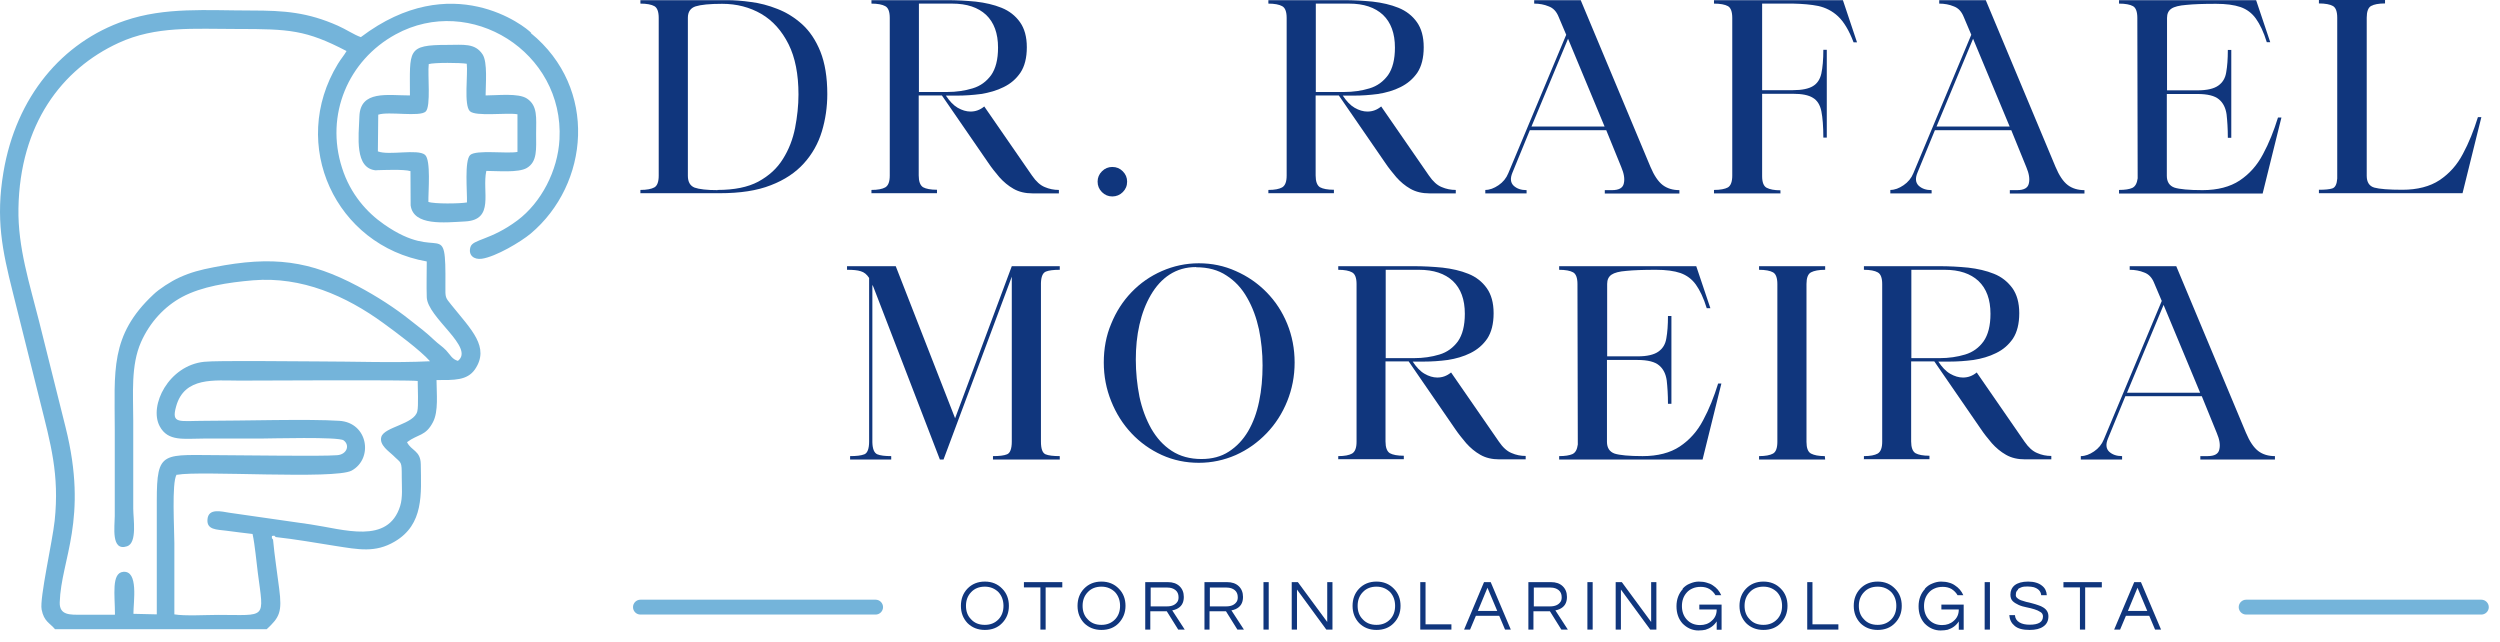 <svg xmlns="http://www.w3.org/2000/svg" width="74" height="19" viewBox="0 0 74 19" fill="none"><path d="M18.956 5.724V5.622C19.144 5.622 19.283 5.595 19.369 5.547C19.455 5.499 19.498 5.381 19.498 5.199V0.531C19.498 0.348 19.455 0.23 19.369 0.182C19.283 0.134 19.144 0.107 18.956 0.107V0.005H21.513C21.722 0.005 21.963 0.021 22.226 0.059C22.488 0.091 22.751 0.161 23.008 0.263C23.271 0.364 23.517 0.515 23.743 0.718C23.968 0.922 24.15 1.195 24.284 1.528C24.418 1.865 24.488 2.283 24.488 2.787C24.488 3.168 24.434 3.537 24.327 3.891C24.22 4.245 24.043 4.561 23.796 4.834C23.55 5.108 23.223 5.327 22.815 5.483C22.408 5.644 21.904 5.719 21.304 5.719H18.951L18.956 5.724ZM21.24 5.622C21.733 5.622 22.135 5.542 22.446 5.376C22.762 5.204 23.003 4.984 23.174 4.706C23.351 4.427 23.469 4.116 23.534 3.789C23.598 3.457 23.635 3.125 23.635 2.798C23.635 2.203 23.539 1.704 23.341 1.308C23.142 0.911 22.874 0.611 22.537 0.413C22.194 0.214 21.808 0.113 21.374 0.113C21.004 0.113 20.747 0.139 20.591 0.188C20.441 0.236 20.361 0.348 20.361 0.525V5.204C20.361 5.381 20.425 5.499 20.559 5.553C20.693 5.601 20.923 5.628 21.24 5.628V5.622Z" fill="#10367D"></path><path d="M25.795 5.724V5.622C25.983 5.622 26.117 5.595 26.203 5.547C26.294 5.494 26.337 5.376 26.337 5.199V0.531C26.337 0.348 26.294 0.23 26.203 0.182C26.117 0.134 25.978 0.107 25.795 0.107V0.005H28.025C28.32 0.005 28.604 0.021 28.883 0.048C29.161 0.08 29.419 0.139 29.644 0.23C29.874 0.322 30.056 0.466 30.19 0.654C30.324 0.841 30.394 1.088 30.394 1.399C30.394 1.71 30.33 1.962 30.206 2.149C30.078 2.337 29.917 2.476 29.708 2.578C29.504 2.68 29.279 2.744 29.038 2.782C28.797 2.814 28.561 2.83 28.331 2.83H27.998C28.105 2.991 28.218 3.114 28.346 3.189C28.475 3.264 28.604 3.302 28.727 3.302C28.877 3.302 29.011 3.253 29.134 3.151L30.549 5.199C30.667 5.37 30.791 5.483 30.924 5.537C31.058 5.595 31.198 5.622 31.343 5.622V5.724H30.565C30.351 5.724 30.163 5.681 30.003 5.59C29.842 5.499 29.703 5.381 29.579 5.242C29.461 5.102 29.349 4.963 29.252 4.818L27.88 2.825H27.194V5.193C27.194 5.37 27.237 5.488 27.323 5.542C27.409 5.59 27.548 5.617 27.735 5.617V5.719H25.79L25.795 5.724ZM27.2 2.723H28.036C28.309 2.723 28.561 2.685 28.791 2.615C29.022 2.546 29.199 2.412 29.338 2.224C29.472 2.031 29.542 1.763 29.542 1.41C29.542 0.986 29.424 0.665 29.188 0.439C28.952 0.22 28.62 0.107 28.186 0.107H27.2V2.728V2.723Z" fill="#10367D"></path><path d="M32.489 5.376C32.489 5.258 32.532 5.156 32.618 5.07C32.704 4.984 32.806 4.942 32.924 4.942C33.047 4.942 33.149 4.984 33.234 5.07C33.32 5.156 33.363 5.258 33.363 5.376C33.363 5.499 33.32 5.601 33.234 5.687C33.149 5.772 33.042 5.815 32.924 5.815C32.806 5.815 32.704 5.772 32.618 5.687C32.532 5.601 32.489 5.499 32.489 5.376Z" fill="#10367D"></path><path d="M37.544 5.724V5.622C37.731 5.622 37.865 5.595 37.951 5.547C38.042 5.494 38.085 5.376 38.085 5.199V0.531C38.085 0.348 38.042 0.23 37.951 0.182C37.865 0.134 37.726 0.107 37.544 0.107V0.005H39.773C40.068 0.005 40.352 0.021 40.631 0.048C40.91 0.08 41.167 0.139 41.392 0.23C41.622 0.322 41.805 0.466 41.939 0.654C42.073 0.841 42.142 1.088 42.142 1.399C42.142 1.71 42.078 1.962 41.955 2.149C41.826 2.337 41.66 2.476 41.456 2.578C41.253 2.68 41.027 2.744 40.786 2.782C40.545 2.814 40.309 2.83 40.079 2.83H39.746C39.854 2.991 39.966 3.114 40.095 3.189C40.224 3.264 40.352 3.302 40.475 3.302C40.626 3.302 40.76 3.253 40.883 3.151L42.298 5.199C42.416 5.37 42.539 5.483 42.673 5.537C42.807 5.595 42.946 5.622 43.091 5.622V5.724H42.314C42.099 5.724 41.912 5.681 41.751 5.59C41.59 5.499 41.451 5.381 41.328 5.242C41.21 5.102 41.097 4.963 41.001 4.818L39.629 2.825H38.943V5.193C38.943 5.37 38.985 5.488 39.071 5.542C39.157 5.59 39.296 5.617 39.484 5.617V5.719H37.538L37.544 5.724ZM38.948 2.723H39.784C40.057 2.723 40.309 2.685 40.54 2.615C40.77 2.546 40.947 2.412 41.086 2.224C41.22 2.031 41.29 1.763 41.29 1.41C41.29 0.986 41.172 0.665 40.936 0.439C40.7 0.22 40.368 0.107 39.934 0.107H38.948V2.728V2.723Z" fill="#10367D"></path><path d="M45.187 5.724H43.965V5.622C44.093 5.622 44.222 5.574 44.356 5.483C44.49 5.392 44.586 5.274 44.645 5.129L46.36 1.029L46.135 0.498C46.071 0.338 45.974 0.236 45.84 0.188C45.712 0.134 45.567 0.107 45.412 0.107V0.005H46.789L48.852 4.936C48.96 5.193 49.083 5.376 49.217 5.478C49.351 5.579 49.517 5.628 49.71 5.628V5.729H47.502V5.628H47.716C47.92 5.628 48.038 5.563 48.065 5.429C48.097 5.295 48.07 5.135 47.99 4.947L47.545 3.854H45.283L44.769 5.108C44.699 5.274 44.709 5.403 44.801 5.494C44.897 5.585 45.026 5.628 45.187 5.628V5.729V5.724ZM46.414 1.147L45.331 3.746H47.496L46.414 1.147Z" fill="#10367D"></path><path d="M52.69 5.724H50.734V5.622C50.921 5.622 51.061 5.595 51.147 5.547C51.232 5.494 51.275 5.376 51.275 5.199V0.531C51.275 0.348 51.232 0.23 51.147 0.182C51.061 0.134 50.921 0.107 50.734 0.107V0.005H54.55L54.968 1.254H54.866C54.732 0.9 54.577 0.643 54.405 0.482C54.234 0.322 54.035 0.225 53.821 0.177C53.606 0.134 53.36 0.113 53.081 0.107H52.159V2.669H53.071C53.339 2.669 53.537 2.626 53.66 2.551C53.789 2.476 53.874 2.348 53.912 2.176C53.95 1.999 53.971 1.769 53.971 1.474H54.073V4.073H53.971C53.971 3.741 53.95 3.484 53.912 3.291C53.874 3.103 53.789 2.969 53.66 2.894C53.532 2.814 53.339 2.776 53.071 2.776H52.159V5.215C52.159 5.392 52.202 5.51 52.293 5.558C52.385 5.606 52.519 5.633 52.701 5.633V5.729L52.69 5.724Z" fill="#10367D"></path><path d="M57.176 5.724H55.954V5.622C56.083 5.622 56.211 5.574 56.345 5.483C56.479 5.392 56.576 5.274 56.635 5.129L58.35 1.029L58.125 0.498C58.06 0.338 57.964 0.236 57.83 0.188C57.701 0.134 57.557 0.107 57.401 0.107V0.005H58.779L60.842 4.936C60.949 5.193 61.072 5.376 61.206 5.478C61.34 5.579 61.507 5.628 61.7 5.628V5.729H59.491V5.628H59.706C59.91 5.628 60.027 5.563 60.054 5.429C60.086 5.295 60.059 5.135 59.979 4.947L59.534 3.854H57.273L56.758 5.108C56.688 5.274 56.699 5.403 56.79 5.494C56.887 5.585 57.015 5.628 57.176 5.628V5.729V5.724ZM58.403 1.147L57.321 3.746H59.486L58.403 1.147Z" fill="#10367D"></path><path d="M62.723 5.622C62.9 5.622 63.029 5.601 63.114 5.563C63.206 5.52 63.254 5.424 63.275 5.279L63.265 0.531C63.265 0.348 63.222 0.23 63.136 0.182C63.05 0.134 62.911 0.107 62.723 0.107V0.005H66.781L67.199 1.249H67.097C67.006 0.949 66.893 0.718 66.775 0.552C66.657 0.386 66.502 0.273 66.32 0.209C66.132 0.145 65.891 0.113 65.596 0.113C65.216 0.113 64.926 0.123 64.717 0.145C64.508 0.161 64.358 0.198 64.272 0.257C64.186 0.316 64.144 0.407 64.144 0.531V2.674H65.049C65.328 2.674 65.532 2.626 65.66 2.535C65.789 2.444 65.869 2.315 65.896 2.139C65.928 1.962 65.944 1.742 65.944 1.479H66.046V4.079H65.944C65.944 3.811 65.928 3.58 65.907 3.387C65.88 3.194 65.805 3.044 65.682 2.942C65.558 2.835 65.344 2.782 65.044 2.782H64.138V5.204C64.138 5.381 64.213 5.499 64.363 5.553C64.513 5.601 64.792 5.628 65.194 5.628C65.639 5.628 66.009 5.531 66.293 5.344C66.582 5.151 66.813 4.893 66.984 4.566C67.161 4.239 67.306 3.875 67.429 3.478H67.531L66.974 5.729H62.723V5.622Z" fill="#10367D"></path><path d="M68.64 0.102V0H70.597V0.102C70.409 0.102 70.27 0.129 70.184 0.177C70.098 0.225 70.055 0.343 70.055 0.525V5.204C70.055 5.392 70.13 5.51 70.28 5.553C70.43 5.595 70.709 5.617 71.111 5.617C71.556 5.617 71.926 5.52 72.21 5.333C72.499 5.14 72.73 4.883 72.901 4.556C73.078 4.229 73.223 3.864 73.346 3.468H73.448L72.891 5.719H68.64V5.617C68.817 5.617 68.946 5.606 69.032 5.579C69.123 5.553 69.171 5.451 69.182 5.285V0.525C69.182 0.343 69.139 0.225 69.053 0.177C68.967 0.129 68.828 0.102 68.64 0.102Z" fill="#10367D"></path><path d="M25.072 7.986V7.879H26.514L28.271 12.381L29.949 7.879H31.369V7.986C31.187 7.986 31.048 8.002 30.957 8.039C30.866 8.077 30.817 8.19 30.812 8.382V13.072C30.812 13.281 30.855 13.405 30.946 13.447C31.037 13.485 31.182 13.501 31.369 13.501V13.603H29.392V13.501C29.579 13.501 29.719 13.485 29.81 13.447C29.901 13.41 29.949 13.281 29.949 13.072V8.19L27.928 13.603H27.821L25.849 8.484C25.844 8.474 25.838 8.463 25.833 8.458C25.833 8.447 25.828 8.436 25.822 8.431V13.094C25.828 13.292 25.876 13.405 25.967 13.447C26.058 13.485 26.197 13.501 26.38 13.501V13.603H25.163V13.501C25.351 13.501 25.49 13.485 25.586 13.447C25.677 13.41 25.726 13.281 25.726 13.072V8.227C25.656 8.12 25.576 8.056 25.479 8.029C25.383 7.997 25.249 7.986 25.077 7.986H25.072Z" fill="#10367D"></path><path d="M32.672 10.73C32.672 10.323 32.741 9.937 32.892 9.583C33.036 9.229 33.234 8.918 33.492 8.65C33.749 8.382 34.049 8.173 34.392 8.023C34.735 7.873 35.1 7.793 35.486 7.793C35.871 7.793 36.236 7.868 36.579 8.023C36.922 8.173 37.227 8.382 37.49 8.65C37.753 8.918 37.956 9.229 38.101 9.583C38.246 9.937 38.321 10.323 38.321 10.73C38.321 11.137 38.246 11.518 38.101 11.877C37.956 12.236 37.753 12.552 37.49 12.826C37.227 13.099 36.927 13.313 36.579 13.469C36.236 13.619 35.871 13.699 35.486 13.699C35.1 13.699 34.735 13.624 34.392 13.469C34.049 13.313 33.749 13.099 33.492 12.826C33.234 12.552 33.036 12.236 32.892 11.877C32.747 11.518 32.672 11.137 32.672 10.73ZM35.405 7.905C35.105 7.905 34.848 7.981 34.623 8.125C34.398 8.27 34.215 8.474 34.065 8.731C33.915 8.988 33.803 9.278 33.728 9.61C33.653 9.937 33.62 10.285 33.62 10.644C33.62 11.019 33.658 11.389 33.728 11.743C33.803 12.097 33.921 12.408 34.076 12.686C34.237 12.965 34.435 13.185 34.682 13.345C34.928 13.506 35.223 13.587 35.561 13.587C35.877 13.587 36.145 13.517 36.375 13.367C36.606 13.217 36.793 13.019 36.943 12.767C37.093 12.509 37.201 12.22 37.27 11.882C37.34 11.55 37.372 11.191 37.372 10.816C37.372 10.446 37.335 10.092 37.265 9.749C37.19 9.406 37.077 9.095 36.917 8.817C36.761 8.538 36.557 8.318 36.306 8.157C36.059 7.991 35.759 7.911 35.405 7.911V7.905Z" fill="#10367D"></path><path d="M39.612 13.603V13.501C39.8 13.501 39.934 13.474 40.02 13.426C40.111 13.372 40.154 13.254 40.154 13.078V8.409C40.154 8.227 40.111 8.109 40.02 8.061C39.934 8.013 39.8 7.986 39.612 7.986V7.879H41.842C42.137 7.879 42.421 7.895 42.7 7.922C42.978 7.954 43.236 8.013 43.461 8.104C43.691 8.195 43.873 8.34 44.007 8.527C44.141 8.715 44.211 8.961 44.211 9.272C44.211 9.583 44.147 9.835 44.023 10.023C43.895 10.21 43.729 10.35 43.525 10.451C43.321 10.553 43.096 10.617 42.855 10.655C42.614 10.687 42.378 10.703 42.148 10.703H41.815C41.922 10.864 42.035 10.987 42.164 11.062C42.292 11.137 42.421 11.175 42.544 11.175C42.694 11.175 42.828 11.127 42.952 11.025L44.367 13.072C44.484 13.244 44.608 13.356 44.742 13.41C44.876 13.469 45.015 13.496 45.16 13.496V13.597H44.383C44.168 13.597 43.981 13.555 43.82 13.463C43.659 13.372 43.52 13.254 43.396 13.115C43.279 12.976 43.166 12.836 43.069 12.692L41.697 10.698H41.011V13.067C41.011 13.244 41.054 13.362 41.14 13.415C41.226 13.463 41.365 13.49 41.553 13.49V13.592H39.607L39.612 13.603ZM41.017 10.601H41.853C42.126 10.601 42.378 10.564 42.608 10.494C42.839 10.425 43.016 10.29 43.155 10.103C43.289 9.91 43.359 9.642 43.359 9.288C43.359 8.865 43.241 8.543 43.005 8.318C42.769 8.098 42.437 7.986 42.003 7.986H41.017V10.607V10.601Z" fill="#10367D"></path><path d="M46.151 13.603V13.501C46.328 13.501 46.457 13.479 46.542 13.442C46.634 13.399 46.682 13.308 46.703 13.158L46.693 8.409C46.693 8.227 46.65 8.109 46.564 8.061C46.478 8.013 46.339 7.986 46.151 7.986V7.879H50.209L50.627 9.122H50.519C50.428 8.822 50.316 8.591 50.198 8.425C50.08 8.259 49.924 8.147 49.742 8.082C49.555 8.018 49.313 7.986 49.019 7.986C48.638 7.986 48.349 7.997 48.14 8.018C47.931 8.034 47.786 8.072 47.7 8.131C47.614 8.19 47.572 8.281 47.572 8.404V10.548H48.477C48.756 10.548 48.96 10.499 49.088 10.408C49.217 10.317 49.297 10.189 49.324 10.012C49.356 9.835 49.372 9.615 49.372 9.353H49.474V11.952H49.372C49.372 11.684 49.356 11.454 49.335 11.261C49.308 11.068 49.233 10.918 49.11 10.816C48.986 10.709 48.772 10.655 48.472 10.655H47.566V13.078C47.566 13.254 47.641 13.372 47.791 13.426C47.941 13.474 48.22 13.501 48.622 13.501C49.067 13.501 49.437 13.405 49.721 13.217C50.01 13.024 50.241 12.767 50.412 12.44C50.589 12.113 50.734 11.748 50.857 11.352H50.953L50.396 13.603H46.146H46.151Z" fill="#10367D"></path><path d="M52.61 13.078V8.409C52.61 8.227 52.567 8.109 52.481 8.061C52.395 8.013 52.256 7.986 52.068 7.986V7.879H54.025V7.986C53.837 7.986 53.698 8.013 53.606 8.061C53.515 8.109 53.472 8.227 53.472 8.409V13.078C53.472 13.26 53.515 13.378 53.606 13.426C53.698 13.474 53.832 13.501 54.014 13.501L54.025 13.603H52.068V13.501C52.256 13.501 52.395 13.474 52.481 13.426C52.567 13.378 52.61 13.26 52.61 13.078Z" fill="#10367D"></path><path d="M55.172 13.603V13.501C55.359 13.501 55.493 13.474 55.579 13.426C55.67 13.372 55.713 13.254 55.713 13.078V8.409C55.713 8.227 55.67 8.109 55.579 8.061C55.493 8.013 55.359 7.986 55.172 7.986V7.879H57.401C57.696 7.879 57.985 7.895 58.259 7.922C58.537 7.954 58.795 8.013 59.02 8.104C59.25 8.195 59.427 8.34 59.566 8.527C59.7 8.715 59.77 8.961 59.77 9.272C59.77 9.583 59.706 9.835 59.583 10.023C59.454 10.21 59.293 10.35 59.084 10.451C58.88 10.553 58.655 10.617 58.414 10.655C58.173 10.687 57.937 10.703 57.707 10.703H57.374C57.481 10.864 57.594 10.987 57.723 11.062C57.851 11.137 57.98 11.175 58.103 11.175C58.253 11.175 58.387 11.127 58.511 11.025L59.925 13.072C60.044 13.244 60.167 13.356 60.301 13.41C60.435 13.469 60.569 13.496 60.719 13.496V13.597H59.942C59.727 13.597 59.54 13.555 59.379 13.463C59.218 13.372 59.079 13.254 58.955 13.115C58.837 12.976 58.725 12.836 58.629 12.692L57.256 10.698H56.57V13.067C56.57 13.244 56.613 13.362 56.699 13.415C56.785 13.463 56.924 13.49 57.112 13.49V13.592H55.166L55.172 13.603ZM56.576 10.601H57.412C57.685 10.601 57.937 10.564 58.168 10.494C58.398 10.425 58.58 10.29 58.714 10.103C58.848 9.91 58.918 9.642 58.918 9.288C58.918 8.865 58.8 8.543 58.564 8.318C58.328 8.098 57.996 7.986 57.562 7.986H56.576V10.607V10.601Z" fill="#10367D"></path><path d="M62.814 13.603H61.592V13.501C61.721 13.501 61.85 13.453 61.984 13.362C62.118 13.271 62.214 13.153 62.273 13.008L63.988 8.908L63.763 8.377C63.699 8.216 63.602 8.114 63.468 8.066C63.34 8.013 63.195 7.986 63.039 7.986V7.879H64.417L66.48 12.809C66.588 13.067 66.711 13.249 66.845 13.351C66.979 13.453 67.145 13.501 67.338 13.501V13.603H65.13V13.501H65.344C65.548 13.501 65.666 13.437 65.692 13.303C65.725 13.169 65.698 13.008 65.618 12.82L65.173 11.727H62.911L62.396 12.981C62.327 13.147 62.337 13.276 62.428 13.367C62.525 13.458 62.654 13.501 62.814 13.501V13.603ZM64.042 9.026L62.959 11.625H65.124L64.042 9.026Z" fill="#10367D"></path><path d="M29.151 17.215C29.36 17.215 29.531 17.285 29.665 17.424C29.799 17.558 29.863 17.73 29.863 17.933C29.863 18.137 29.799 18.303 29.665 18.442C29.531 18.582 29.36 18.646 29.151 18.646C28.942 18.646 28.77 18.576 28.636 18.442C28.507 18.303 28.443 18.137 28.443 17.933C28.443 17.73 28.507 17.558 28.636 17.424C28.77 17.285 28.942 17.215 29.151 17.215ZM29.151 18.496C29.317 18.496 29.451 18.442 29.558 18.33C29.654 18.228 29.703 18.094 29.703 17.933C29.703 17.773 29.654 17.639 29.558 17.531C29.451 17.424 29.317 17.365 29.151 17.365C28.984 17.365 28.845 17.419 28.743 17.531C28.641 17.639 28.593 17.773 28.593 17.933C28.593 18.094 28.641 18.228 28.743 18.33C28.845 18.442 28.979 18.496 29.151 18.496Z" fill="#10367D"></path><path d="M30.951 17.387V18.636H30.796V17.387H30.308V17.231H31.444V17.387H30.951Z" fill="#10367D"></path><path d="M32.602 17.215C32.811 17.215 32.983 17.285 33.117 17.424C33.251 17.558 33.315 17.73 33.315 17.933C33.315 18.137 33.245 18.303 33.117 18.442C32.983 18.582 32.811 18.646 32.602 18.646C32.393 18.646 32.222 18.576 32.088 18.442C31.959 18.303 31.895 18.137 31.895 17.933C31.895 17.73 31.959 17.558 32.088 17.424C32.222 17.285 32.393 17.215 32.602 17.215ZM32.602 18.496C32.768 18.496 32.902 18.442 33.009 18.33C33.106 18.228 33.154 18.094 33.154 17.933C33.154 17.773 33.106 17.639 33.009 17.531C32.902 17.424 32.768 17.365 32.602 17.365C32.436 17.365 32.297 17.419 32.195 17.531C32.093 17.639 32.045 17.773 32.045 17.933C32.045 18.094 32.093 18.228 32.195 18.33C32.297 18.442 32.431 18.496 32.602 18.496Z" fill="#10367D"></path><path d="M34.055 18.636H33.899V17.231H34.569C34.714 17.231 34.826 17.269 34.912 17.349C34.998 17.43 35.041 17.537 35.041 17.671C35.041 17.848 34.966 17.965 34.821 18.03C34.778 18.046 34.741 18.062 34.698 18.067L35.068 18.636H34.875L34.537 18.094H34.049V18.636H34.055ZM34.055 17.949H34.542C34.692 17.949 34.794 17.901 34.853 17.81C34.875 17.778 34.885 17.735 34.885 17.676C34.885 17.585 34.853 17.515 34.794 17.467C34.735 17.419 34.655 17.392 34.558 17.392H34.06V17.955L34.055 17.949Z" fill="#10367D"></path><path d="M35.807 18.636H35.652V17.231H36.322C36.466 17.231 36.579 17.269 36.665 17.349C36.751 17.43 36.793 17.537 36.793 17.671C36.793 17.848 36.718 17.965 36.574 18.03C36.531 18.046 36.493 18.062 36.45 18.067L36.82 18.636H36.627L36.289 18.094H35.802V18.636H35.807ZM35.807 17.949H36.295C36.445 17.949 36.547 17.901 36.606 17.81C36.627 17.778 36.638 17.735 36.638 17.676C36.638 17.585 36.606 17.515 36.547 17.467C36.488 17.419 36.407 17.392 36.311 17.392H35.812V17.955L35.807 17.949Z" fill="#10367D"></path><path d="M37.554 18.636H37.399V17.231H37.554V18.636Z" fill="#10367D"></path><path d="M39.441 17.231V18.636H39.259L38.391 17.451V18.636H38.235V17.231H38.417L39.286 18.41V17.231H39.441Z" fill="#10367D"></path><path d="M40.743 17.215C40.952 17.215 41.124 17.285 41.258 17.424C41.392 17.558 41.456 17.73 41.456 17.933C41.456 18.137 41.392 18.303 41.258 18.442C41.124 18.582 40.952 18.646 40.743 18.646C40.534 18.646 40.363 18.576 40.229 18.442C40.1 18.303 40.036 18.137 40.036 17.933C40.036 17.73 40.1 17.558 40.229 17.424C40.363 17.285 40.534 17.215 40.743 17.215ZM40.743 18.496C40.91 18.496 41.044 18.442 41.151 18.33C41.247 18.228 41.295 18.094 41.295 17.933C41.295 17.773 41.247 17.639 41.151 17.531C41.044 17.424 40.91 17.365 40.743 17.365C40.577 17.365 40.438 17.419 40.336 17.531C40.234 17.639 40.186 17.773 40.186 17.933C40.186 18.094 40.234 18.228 40.336 18.33C40.438 18.442 40.572 18.496 40.743 18.496Z" fill="#10367D"></path><path d="M42.196 17.231V18.48H42.962V18.636H42.04V17.231H42.196Z" fill="#10367D"></path><path d="M44.726 18.636H44.549L44.377 18.228H43.686L43.514 18.636H43.337L43.927 17.231H44.125L44.72 18.636H44.726ZM44.318 18.083L44.029 17.397L43.745 18.083H44.318Z" fill="#10367D"></path><path d="M45.396 18.636H45.24V17.231H45.91C46.055 17.231 46.167 17.269 46.253 17.349C46.339 17.43 46.382 17.537 46.382 17.671C46.382 17.848 46.307 17.965 46.162 18.03C46.119 18.046 46.082 18.062 46.039 18.067L46.408 18.636H46.216L45.878 18.094H45.39V18.636H45.396ZM45.396 17.949H45.883C46.033 17.949 46.135 17.901 46.194 17.81C46.216 17.778 46.226 17.735 46.226 17.676C46.226 17.585 46.194 17.515 46.135 17.467C46.076 17.419 45.996 17.392 45.899 17.392H45.401V17.955L45.396 17.949Z" fill="#10367D"></path><path d="M47.143 18.636H46.987V17.231H47.143V18.636Z" fill="#10367D"></path><path d="M49.029 17.231V18.636H48.847L47.979 17.451V18.636H47.824V17.231H48.006L48.874 18.41V17.231H49.029Z" fill="#10367D"></path><path d="M49.806 17.424C49.865 17.36 49.935 17.306 50.021 17.274C50.107 17.237 50.192 17.215 50.284 17.215C50.375 17.215 50.455 17.226 50.519 17.247C50.584 17.263 50.648 17.29 50.702 17.328C50.809 17.397 50.895 17.494 50.948 17.617H50.777C50.734 17.542 50.675 17.483 50.6 17.435C50.525 17.392 50.439 17.371 50.343 17.371C50.246 17.371 50.166 17.387 50.096 17.419C50.032 17.446 49.973 17.488 49.93 17.537C49.833 17.644 49.785 17.778 49.785 17.939C49.785 18.099 49.833 18.233 49.925 18.335C50.026 18.448 50.16 18.502 50.321 18.502C50.455 18.502 50.573 18.464 50.664 18.378C50.766 18.293 50.814 18.18 50.814 18.041H50.3V17.896H50.959V18.641H50.814V18.394C50.734 18.518 50.621 18.598 50.482 18.641C50.428 18.652 50.359 18.662 50.273 18.662C50.187 18.662 50.107 18.646 50.021 18.609C49.935 18.571 49.865 18.518 49.801 18.453C49.683 18.319 49.624 18.153 49.624 17.944C49.624 17.74 49.689 17.569 49.812 17.435L49.806 17.424Z" fill="#10367D"></path><path d="M52.197 17.215C52.406 17.215 52.578 17.285 52.712 17.424C52.846 17.558 52.91 17.73 52.91 17.933C52.91 18.137 52.846 18.303 52.712 18.442C52.578 18.582 52.406 18.646 52.197 18.646C51.988 18.646 51.816 18.576 51.682 18.442C51.554 18.303 51.489 18.137 51.489 17.933C51.489 17.73 51.554 17.558 51.682 17.424C51.816 17.285 51.988 17.215 52.197 17.215ZM52.197 18.496C52.363 18.496 52.497 18.442 52.604 18.33C52.701 18.228 52.749 18.094 52.749 17.933C52.749 17.773 52.701 17.639 52.604 17.531C52.497 17.424 52.363 17.365 52.197 17.365C52.031 17.365 51.891 17.419 51.79 17.531C51.688 17.639 51.639 17.773 51.639 17.933C51.639 18.094 51.688 18.228 51.79 18.33C51.891 18.442 52.025 18.496 52.197 18.496Z" fill="#10367D"></path><path d="M53.649 17.231V18.48H54.416V18.636H53.494V17.231H53.649Z" fill="#10367D"></path><path d="M55.579 17.215C55.788 17.215 55.959 17.285 56.093 17.424C56.227 17.558 56.292 17.73 56.292 17.933C56.292 18.137 56.227 18.303 56.093 18.442C55.959 18.582 55.788 18.646 55.579 18.646C55.37 18.646 55.198 18.576 55.064 18.442C54.936 18.303 54.871 18.137 54.871 17.933C54.871 17.73 54.936 17.558 55.064 17.424C55.198 17.285 55.37 17.215 55.579 17.215ZM55.579 18.496C55.745 18.496 55.879 18.442 55.986 18.33C56.083 18.228 56.131 18.094 56.131 17.933C56.131 17.773 56.083 17.639 55.986 17.531C55.879 17.424 55.745 17.365 55.579 17.365C55.413 17.365 55.273 17.419 55.172 17.531C55.07 17.639 55.022 17.773 55.022 17.933C55.022 18.094 55.07 18.228 55.172 18.33C55.273 18.442 55.407 18.496 55.579 18.496Z" fill="#10367D"></path><path d="M56.978 17.424C57.037 17.36 57.106 17.306 57.192 17.274C57.278 17.237 57.364 17.215 57.455 17.215C57.546 17.215 57.626 17.226 57.691 17.247C57.755 17.263 57.814 17.29 57.867 17.328C57.975 17.397 58.06 17.494 58.114 17.617H57.943C57.9 17.542 57.841 17.483 57.766 17.435C57.691 17.392 57.605 17.371 57.508 17.371C57.412 17.371 57.331 17.387 57.262 17.419C57.197 17.446 57.139 17.488 57.096 17.537C56.999 17.644 56.951 17.778 56.951 17.939C56.951 18.099 56.999 18.233 57.09 18.335C57.192 18.448 57.326 18.502 57.487 18.502C57.621 18.502 57.733 18.464 57.83 18.378C57.932 18.293 57.98 18.18 57.98 18.041H57.465V17.896H58.125V18.641H57.98V18.394C57.9 18.518 57.787 18.598 57.648 18.641C57.594 18.652 57.524 18.662 57.439 18.662C57.353 18.662 57.273 18.646 57.187 18.609C57.101 18.571 57.031 18.518 56.967 18.453C56.849 18.319 56.79 18.153 56.79 17.944C56.79 17.74 56.855 17.569 56.978 17.435V17.424Z" fill="#10367D"></path><path d="M58.902 18.636H58.746V17.231H58.902V18.636Z" fill="#10367D"></path><path d="M59.738 17.451C59.711 17.472 59.69 17.499 59.679 17.526C59.674 17.553 59.668 17.585 59.668 17.617C59.668 17.649 59.679 17.676 59.711 17.703C59.738 17.73 59.776 17.751 59.818 17.767C59.867 17.783 59.915 17.799 59.974 17.815C60.033 17.826 60.092 17.842 60.151 17.858C60.21 17.874 60.269 17.89 60.328 17.912C60.386 17.928 60.44 17.955 60.483 17.982C60.585 18.046 60.633 18.132 60.633 18.244C60.633 18.373 60.585 18.475 60.483 18.544C60.386 18.614 60.252 18.646 60.076 18.646C59.877 18.646 59.727 18.609 59.631 18.523C59.54 18.448 59.486 18.346 59.475 18.207H59.642C59.647 18.303 59.695 18.378 59.781 18.426C59.856 18.469 59.952 18.491 60.081 18.491C60.344 18.491 60.472 18.41 60.472 18.244C60.472 18.191 60.445 18.142 60.397 18.116C60.349 18.083 60.29 18.057 60.22 18.035C60.151 18.014 60.07 17.992 59.984 17.976C59.904 17.96 59.824 17.939 59.754 17.907C59.684 17.874 59.62 17.837 59.577 17.794C59.529 17.746 59.508 17.681 59.508 17.601C59.508 17.488 59.55 17.392 59.636 17.322C59.727 17.253 59.856 17.215 60.033 17.215C60.21 17.215 60.349 17.258 60.445 17.338C60.536 17.408 60.579 17.505 60.585 17.617H60.419C60.408 17.499 60.333 17.424 60.199 17.381C60.151 17.371 60.092 17.36 60.017 17.36C59.947 17.36 59.883 17.365 59.84 17.381C59.792 17.397 59.754 17.419 59.727 17.44L59.738 17.451Z" fill="#10367D"></path><path d="M61.721 17.387V18.636H61.566V17.387H61.078V17.231H62.214V17.387H61.721Z" fill="#10367D"></path><path d="M63.967 18.636H63.79L63.618 18.228H62.927L62.755 18.636H62.579L63.173 17.231H63.372L63.967 18.636ZM63.559 18.083L63.27 17.397L62.986 18.083H63.559Z" fill="#10367D"></path><path d="M18.956 18.191C18.833 18.191 18.737 18.089 18.737 17.971C18.737 17.848 18.838 17.751 18.956 17.751H25.919C26.042 17.751 26.138 17.853 26.138 17.971C26.138 18.094 26.037 18.191 25.919 18.191H18.956Z" fill="#74B4DA"></path><path d="M66.486 18.191C66.362 18.191 66.266 18.089 66.266 17.971C66.266 17.848 66.368 17.751 66.486 17.751H73.448C73.571 17.751 73.668 17.853 73.668 17.971C73.668 18.094 73.566 18.191 73.448 18.191H66.486Z" fill="#74B4DA"></path><path fill-rule="evenodd" clip-rule="evenodd" d="M5.246 14.053C5.927 13.924 9.909 14.198 10.408 13.93C11.056 13.576 10.896 12.509 10.043 12.456C9.159 12.397 7.16 12.456 6.072 12.456C5.295 12.456 5.064 12.563 5.214 12.027C5.461 11.143 6.351 11.266 7.09 11.266C7.524 11.266 12.059 11.239 12.364 11.277C12.364 11.475 12.391 12.016 12.353 12.172C12.268 12.558 11.373 12.633 11.287 12.933C11.217 13.174 11.528 13.372 11.63 13.474C11.887 13.731 11.892 13.624 11.892 14.123C11.892 14.407 11.925 14.723 11.844 14.98C11.485 16.127 10.177 15.666 9.186 15.521L6.795 15.178C6.554 15.141 6.174 15.034 6.142 15.366C6.109 15.688 6.415 15.672 6.699 15.709C6.962 15.741 7.219 15.779 7.476 15.806C7.551 16.159 7.583 16.588 7.632 16.958C7.814 18.351 7.905 18.201 6.458 18.201C6.12 18.201 5.461 18.239 5.161 18.185C5.161 17.483 5.161 16.786 5.161 16.084C5.161 15.666 5.08 14.294 5.225 14.053H5.246ZM11.201 3.393C11.507 3.291 12.423 3.468 12.6 3.302C12.761 3.151 12.653 2.203 12.691 1.897C12.852 1.849 13.634 1.854 13.816 1.887C13.854 2.197 13.725 3.114 13.908 3.291C14.079 3.457 14.996 3.328 15.317 3.382V4.497C15.006 4.556 14.095 4.427 13.918 4.588C13.742 4.749 13.833 5.687 13.822 5.992C13.618 6.03 12.852 6.04 12.68 5.976C12.675 5.67 12.761 4.733 12.579 4.582C12.359 4.4 11.512 4.609 11.185 4.481L11.196 3.393H11.201ZM11.142 5.038C11.367 5.033 11.951 5.006 12.15 5.065L12.155 6.078C12.236 6.694 13.157 6.587 13.763 6.555C14.653 6.512 14.261 5.67 14.395 5.059C14.728 5.059 15.339 5.118 15.591 4.974C15.912 4.786 15.869 4.411 15.869 3.95C15.869 3.494 15.923 3.13 15.596 2.916C15.344 2.749 14.722 2.825 14.374 2.825C14.374 2.503 14.438 1.838 14.283 1.608C14.058 1.27 13.72 1.329 13.248 1.329C12.032 1.329 12.134 1.479 12.134 2.825C11.469 2.825 10.665 2.664 10.638 3.446C10.617 4.047 10.488 4.995 11.137 5.043L11.142 5.038ZM15.714 0.981C17.713 2.615 17.44 5.456 15.709 6.914C15.414 7.16 14.674 7.6 14.261 7.659C14.036 7.691 13.854 7.562 13.924 7.316C13.993 7.075 14.513 7.123 15.317 6.523C16.019 5.997 16.512 5.054 16.561 4.122C16.7 1.538 13.924 -0.193 11.71 1.018C10.306 1.785 9.62 3.398 10.124 4.968C10.37 5.746 10.863 6.292 11.367 6.641C13.061 7.825 13.2 6.351 13.184 8.463C13.179 8.817 13.184 8.806 13.356 9.02C13.95 9.76 14.508 10.274 14.058 10.934C13.827 11.266 13.441 11.25 12.921 11.25C12.921 11.646 12.986 12.177 12.814 12.499C12.595 12.917 12.375 12.842 12.048 13.088C12.171 13.345 12.45 13.335 12.455 13.742C12.466 14.616 12.552 15.521 11.683 16.031C11.11 16.368 10.617 16.267 9.925 16.159C9.352 16.068 8.741 15.961 8.162 15.897C8.092 15.843 8.162 15.854 8.05 15.864C8.044 15.956 8.044 15.918 8.082 15.972C8.125 16.449 8.205 16.947 8.264 17.424C8.355 18.121 8.275 18.271 7.894 18.625H1.629C1.468 18.432 1.302 18.4 1.232 18.041C1.168 17.714 1.554 16.02 1.618 15.414C1.763 14.042 1.495 13.12 1.189 11.893C0.916 10.805 0.653 9.744 0.38 8.656C0.064 7.402 -0.129 6.474 0.101 5.102C0.476 2.862 1.843 1.243 3.698 0.611C4.887 0.204 6.12 0.311 7.433 0.311C8.425 0.311 9.105 0.364 10.001 0.761C10.236 0.863 10.477 1.029 10.681 1.099C13.377 -0.943 15.548 0.783 15.725 0.975L15.714 0.981ZM3.397 18.196C3.065 18.196 2.733 18.196 2.401 18.196C2.079 18.196 1.757 18.217 1.768 17.831C1.806 16.551 2.626 15.382 1.94 12.643C1.677 11.588 1.42 10.553 1.152 9.492C0.884 8.425 0.525 7.327 0.546 6.169C0.589 3.682 1.822 2.047 3.51 1.27C4.619 0.761 5.729 0.858 7.026 0.858C8.559 0.858 9.057 0.884 10.258 1.511C10.188 1.635 10.092 1.742 10.001 1.892C8.543 4.288 9.936 7.268 12.632 7.739C12.632 8.088 12.621 8.452 12.632 8.795C12.648 9.401 14.063 10.285 13.554 10.682C13.382 10.633 13.334 10.51 13.206 10.371C13.093 10.253 12.975 10.183 12.852 10.065C12.621 9.846 12.418 9.69 12.155 9.487C11.7 9.122 11.153 8.768 10.585 8.468C9.175 7.723 8.092 7.562 6.324 7.911C5.933 7.986 5.648 8.061 5.316 8.211C5.054 8.329 4.705 8.559 4.544 8.715C3.242 9.931 3.397 10.987 3.397 12.724C3.397 13.576 3.397 14.423 3.397 15.275C3.397 15.581 3.279 16.331 3.762 16.17C4.067 16.068 3.944 15.355 3.944 15.055C3.944 14.192 3.944 13.329 3.944 12.466C3.944 11.652 3.869 10.816 4.175 10.124C4.437 9.535 4.871 9.069 5.391 8.79C5.975 8.479 6.742 8.361 7.492 8.297C8.934 8.179 10.242 8.758 11.346 9.562C11.721 9.835 12.439 10.366 12.729 10.693C11.673 10.746 10.467 10.698 9.395 10.698C8.795 10.698 6.431 10.666 6.045 10.709C4.995 10.816 4.4 12.006 4.727 12.617C4.973 13.078 5.439 12.981 6.045 12.981C6.602 12.981 7.16 12.981 7.723 12.981C7.985 12.981 10.027 12.922 10.172 13.035C10.365 13.179 10.268 13.453 9.979 13.474C9.486 13.512 7.31 13.474 6.629 13.474C4.807 13.474 4.641 13.297 4.641 14.83C4.641 15.945 4.641 17.065 4.641 18.185L3.949 18.169C3.949 17.805 4.105 16.888 3.649 16.926C3.29 16.958 3.403 17.622 3.403 18.185L3.397 18.196Z" fill="#74B4DA"></path></svg>